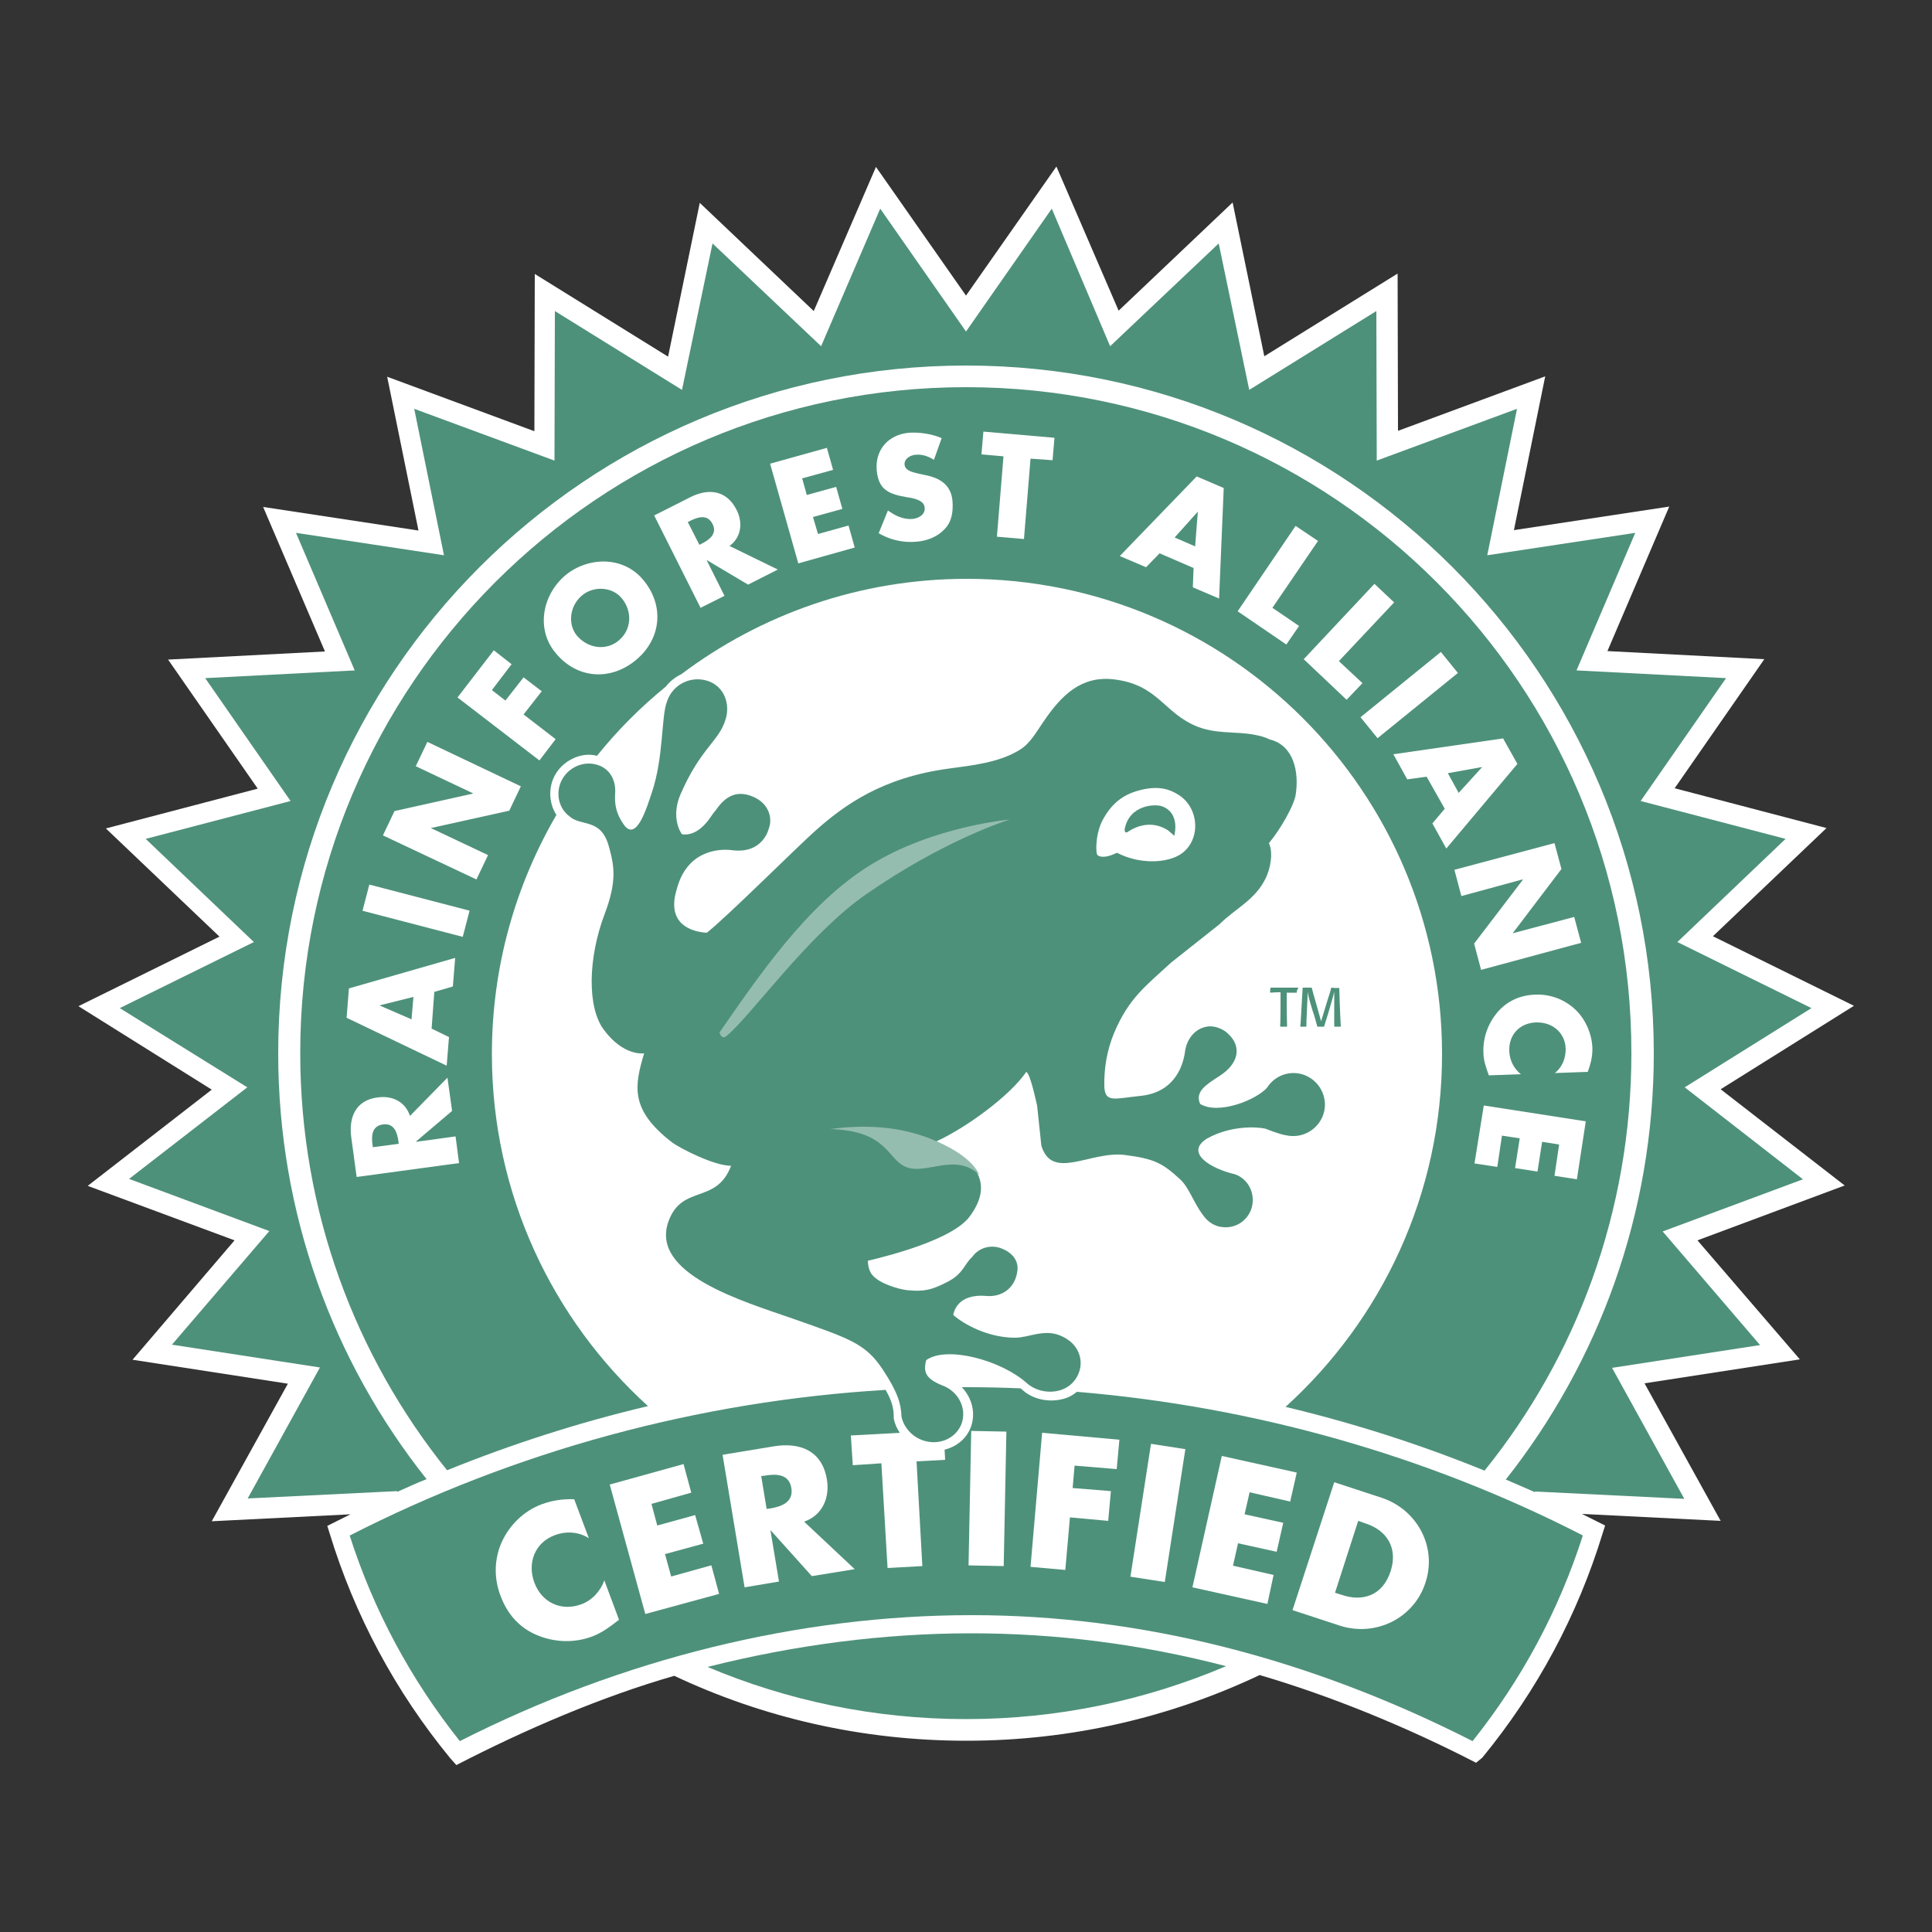 <?xml version="1.0" encoding="utf-8"?>
<!-- Generator: Adobe Illustrator 26.0.3, SVG Export Plug-In . SVG Version: 6.00 Build 0)  -->
<svg version="1.1" id="Lager_1" xmlns="http://www.w3.org/2000/svg" xmlns:xlink="http://www.w3.org/1999/xlink" x="0px" y="0px"
	 viewBox="0 0 500 500" style="enable-background:new 0 0 500 500;" xml:space="preserve">
<rect x="0" y="0" width="500" height="500" fill="#333333" stroke="none"/>
<style type="text/css">
	.st0{clip-path:url(#SVGID_00000062152542520721792410000001188104960462665905_);fill:#FFFFFF;}
	.st1{clip-path:url(#SVGID_00000062152542520721792410000001188104960462665905_);fill:#4E917A;}
	
		.st2{clip-path:url(#SVGID_00000062152542520721792410000001188104960462665905_);fill-rule:evenodd;clip-rule:evenodd;fill:#4E917A;}
	
		.st3{clip-path:url(#SVGID_00000062152542520721792410000001188104960462665905_);fill-rule:evenodd;clip-rule:evenodd;fill:#95BDAF;}
	.st4{clip-path:url(#SVGID_00000062152542520721792410000001188104960462665905_);fill:#95BDAF;}
</style>
<g>
	<defs>
		<rect id="SVGID_1_" x="10.8" y="34.6" width="478.4" height="430.7"/>
	</defs>
	<clipPath id="SVGID_00000174577833835193745880000003113872570482262144_">
		<use xlink:href="#SVGID_1_"  style="overflow:visible;"/>
	</clipPath>
	<path style="clip-path:url(#SVGID_00000174577833835193745880000003113872570482262144_);fill:#FFFFFF;" d="M445.3,281.9l34.5-21.6
		l-36.5-18l29.4-28l-39.3-10.3l23.2-33.4l-40.6-2.1l16-37.4l-40.2,6.1l8.1-39.8l-38.1,14.1l-0.1-40.7l-34.5,21.4l-8.2-39.8l-29.5,28
		l-16.1-37.3L250,76.5l-23.3-33.3l-16.1,37.3l-29.5-28l-8.2,39.8l-34.5-21.4l-0.1,40.7l-38.1-14.1l8.1,39.8l-40.2-6.1l16,37.4
		l-40.6,2.1l23.2,33.4l-39.3,10.3l29.4,28l-36.5,18l34.5,21.6l-32.1,24.9L60.7,321l-26.4,30.9l40.2,6.2l-19.7,35.6l35.9-1.8
		c-1.4,0.7-6,3-6,3l0.6,1.9c6.5,21.3,17,40.9,31.2,58.2l1.6,1.8c17.8-9.2,37.6-17.7,56.4-23.1c22.9,10.8,48.5,16.8,75.6,16.8
		c27.2,0,52.9-6.1,75.9-17c18.4,5.4,38,13.4,56,22.7l1.6-1.3c14.2-17.3,24.7-36.9,31.2-58.2l0.6-1.9c0,0-4.6-2.3-6-3l35.9,1.8
		l-19.7-35.6l40.2-6.2L439.3,321l38.1-14.2L445.3,281.9z"/>
	<path style="clip-path:url(#SVGID_00000174577833835193745880000003113872570482262144_);fill:#4E917A;" d="M436,281.4l32.8-20.5
		l-34.7-17.1l28-26.7l-37.5-9.8l22.1-31.8l-38.7-2l15.2-35.6l-38.3,5.8l7.7-37.9l-36.3,13.4l-0.1-38.7l-32.9,20.4l-7.9-37.9
		l-28.1,26.6L272.2,54L250,85.8L227.8,54l-15.3,35.6l-28.1-26.6l-7.9,37.9l-32.9-20.4l-0.1,38.7l-36.3-13.4l7.7,37.9l-38.3-5.8
		l15.2,35.6l-38.7,2l22.1,31.8l-37.5,9.8l28,26.7l-34.7,17.1L64,281.4l-30.6,23.7l36.3,13.5l-25.2,29.4l38.3,5.9l-18.7,33.9
		l38.7-1.9l0,0.2c2.5-1.1,5-2.3,7.6-3.3C86.3,352.5,72,314.2,72,272.6c0-98.3,79.7-178,178-178c98.3,0,178,79.7,178,178
		c0,41.6-14.3,79.9-38.3,110.3c2.5,1.1,5.1,2.2,7.6,3.3l-0.1-0.2l38.7,1.9L417.2,354l38.3-5.9l-25.2-29.4l36.3-13.5L436,281.4z"/>
	
		<path style="clip-path:url(#SVGID_00000174577833835193745880000003113872570482262144_);fill-rule:evenodd;clip-rule:evenodd;fill:#4E917A;" d="
		M183.1,431.4c20.6,8.7,43.2,13.5,66.9,13.5c23.9,0,46.6-4.9,67.3-13.7c-21.9-5.7-43.9-8.5-65.9-8.5
		C228.7,422.7,205.7,425.7,183.1,431.4 M250,100.2c-95.2,0-172.3,77.2-172.3,172.3c0,40.9,14.2,78.4,38,108
		c16.8-6.8,34.2-12.4,52-16.6c-24.8-22.5-40.4-55-40.4-91.1c0-22.6,6.1-43.7,16.7-61.9c-1.7-2.6-2.1-6.1-0.9-9.2
		c1-2.5,3-4.5,5.6-5.6c1.9-0.8,3.9-1,5.8-0.5c5.3-6.6,11.3-12.6,17.8-17.9c1.1-1.4,2.5-2.5,4-3.2c20.6-15.5,46.2-24.7,73.9-24.7
		c67.9,0,123,55.1,123,123c0,36.2-15.6,68.7-40.5,91.3c17.6,4.2,34.8,9.7,51.5,16.5c23.8-29.5,38-67.1,38-108
		C422.3,177.4,345.2,100.2,250,100.2"/>
	
		<path style="clip-path:url(#SVGID_00000174577833835193745880000003113872570482262144_);fill-rule:evenodd;clip-rule:evenodd;fill:#4E917A;" d="
		M409.5,397.3c-40.4-20.7-85.1-33.3-130.8-37.1c-1.1,0.9-2.4,1.6-3.8,1.9c-3.6,0.9-7.7,0-10.3-2.4c-0.2-0.2-0.4-0.3-0.5-0.4
		c-4.7-0.2-9.3-0.3-14-0.3c-0.4,0-0.8,0-1.2,0c2.7,2.8,3.7,6.8,2.3,10.5c-2,5-8,7.3-13.4,5.2c-3.4-1.3-5.8-4.2-6.5-7.6l0-0.2l0-0.2
		c0-2.1-0.4-4-2.1-7c-48.4,2.9-95.9,15.8-138.7,37.7v0c6.2,19.4,15.8,37.2,28.5,53.2l0,0c42-21.3,87.7-32.6,132.5-32.6
		c43.5,0,87.1,11,129.6,32.6l0,0c12.7-15.9,22.3-33.8,28.5-53.1L409.5,397.3z"/>
	<path style="clip-path:url(#SVGID_00000174577833835193745880000003113872570482262144_);fill:#FFFFFF;" d="M152.4,398.1
		c-2.6-1.7-5.9-1.9-8.8-0.8c-5.2,1.9-7.2,7.2-5.3,12.3c1.9,5.1,6.9,7.5,12.1,5.6c2.8-1,5-3.4,6-6.2l3.8,10.2
		c-2.5,1.9-4.3,3.3-6.9,4.3c-4.5,1.7-9.5,1.6-14-0.2c-4.8-1.9-8-5.5-9.8-10.4c-1.7-4.5-1.6-9.4,0.3-13.7c2-4.5,5.8-8.2,10.4-9.9
		c2.7-1,5.5-1.4,8.4-1.3L152.4,398.1z"/>
	<polygon style="clip-path:url(#SVGID_00000174577833835193745880000003113872570482262144_);fill:#FFFFFF;" points="168.6,389.2 
		170.1,394.8 179.9,392.1 182,399.5 172.1,402.2 173.7,408 184.1,405.1 186.1,412.5 167,417.7 157.8,384.2 176.9,378.9 178.9,386.3 
			"/>
	<path style="clip-path:url(#SVGID_00000174577833835193745880000003113872570482262144_);fill:#FFFFFF;" d="M221.2,406.1l-11.1,1.8
		l-10.6-11.8l-0.1,0l2.2,13.2l-8.9,1.5l-5.7-34.3l13.3-2.2c6.8-1.1,12.5,1.2,13.7,8.6c0.8,4.7-1.2,9.3-5.9,10.9L221.2,406.1z
		 M198.4,390.5l0.9-0.1c2.9-0.5,6.1-1.6,5.5-5.3c-0.6-3.7-4-3.7-6.9-3.2l-0.9,0.1L198.4,390.5z"/>
	<polygon style="clip-path:url(#SVGID_00000174577833835193745880000003113872570482262144_);fill:#FFFFFF;" points="238.7,405.3 
		229.7,405.8 228.1,378.7 220.7,379.2 220.2,371.5 244.2,370.2 244.6,377.8 237.2,378.2 	"/>
	
		<rect x="238" y="383.3" transform="matrix(1.992693e-02 -1 1 1.992693e-02 -137.384 635.483)" style="clip-path:url(#SVGID_00000174577833835193745880000003113872570482262144_);fill:#FFFFFF;" width="34.8" height="9.1"/>
	<polygon style="clip-path:url(#SVGID_00000174577833835193745880000003113872570482262144_);fill:#FFFFFF;" points="278.1,379.3 
		277.6,385.1 287.5,385.9 286.8,393.6 276.9,392.7 275.7,406.3 266.7,405.5 269.7,370.8 289.7,372.6 289,380.2 	"/>
	
		<rect x="282.5" y="387.2" transform="matrix(0.153 -0.988 0.988 0.153 -133.223 627.914)" style="clip-path:url(#SVGID_00000174577833835193745880000003113872570482262144_);fill:#FFFFFF;" width="34.8" height="9"/>
	<polygon style="clip-path:url(#SVGID_00000174577833835193745880000003113872570482262144_);fill:#FFFFFF;" points="323.4,386.2 
		322.1,391.9 332.1,394.1 330.4,401.6 320.4,399.4 319.1,405.2 329.6,407.6 328,415.1 308.6,410.8 316.2,376.8 335.6,381.1 
		333.9,388.6 	"/>
	<path style="clip-path:url(#SVGID_00000174577833835193745880000003113872570482262144_);fill:#FFFFFF;" d="M345.3,383.6l12.2,4
		c9.2,3,14.5,12.7,11.4,22c-3,9.3-13,14.1-22.2,11.1l-12.2-4L345.3,383.6z M345.5,412.2l1.9,0.6c5.1,1.7,10.4,0.3,12.5-6.2
		c1.9-5.9-0.9-10.5-6.4-12.3l-2-0.7L345.5,412.2z"/>
	<path style="clip-path:url(#SVGID_00000174577833835193745880000003113872570482262144_);fill:#4E917A;" d="M335.6,256.9
		c-1.2,0-1.4,0-2.6,0c0,1.4,0,1.6,0,2.9c0,3.6,0.1,5,0.1,5.8l-0.1,0.1c-0.8,0-0.9,0-1.6,0l-0.1-0.1c0.1-2,0.1-4,0.1-6
		c0-1.4,0-2.2,0-2.8c-1.2,0-1.4,0-2.6,0.1l-0.1-0.1c0-0.5,0-0.6,0.1-1.1l0.1-0.1c1,0,2.7,0,3.7,0c1.1,0,2.2,0,3.3,0l0.1,0.1
		C335.7,256.2,335.6,256.4,335.6,256.9L335.6,256.9z"/>
	<path style="clip-path:url(#SVGID_00000174577833835193745880000003113872570482262144_);fill:#4E917A;" d="M346.6,255.7
		c0.1,3.3,0.2,6.6,0.4,9.9l-0.1,0.1c-0.7,0-0.8,0-1.5,0l-0.1-0.1c0-1.6,0-2.1,0-3.7l0-1.5c0-1,0-3.2,0-3.7c-0.2,0.8-0.4,1.6-1,3.6
		l-0.6,2.1c-0.5,1.6-0.7,2.1-1,3.2l-0.1,0.1c-0.8,0-0.8,0-1.6,0l-0.1-0.1c-0.1-0.2-0.1-0.5-0.2-0.7c-0.1-0.4-0.7-2.6-0.9-3l-0.6-2
		c-0.6-2-0.6-2.3-0.8-3.2c0,1.4,0,1.7-0.1,3.2l-0.1,2.5c-0.1,1.7-0.1,2-0.1,3.2l-0.1,0.1c-0.7,0-0.8,0-1.4,0l-0.1-0.1
		c0-0.3,0.1-0.6,0.1-0.9c0.1-1.7,0.2-3.4,0.3-5.1c0.1-2.5,0.2-2.7,0.2-3.9l0.1-0.1c1,0,1.3,0,2.2,0l0.1,0.1c0.3,1.1,0.5,2,0.8,2.9
		l1.6,5.7l1.8-5.9c0.6-1.8,0.6-1.9,0.8-2.7l0.1-0.1C345.4,255.7,345.5,255.7,346.6,255.7L346.6,255.7z"/>
	<path style="clip-path:url(#SVGID_00000174577833835193745880000003113872570482262144_);fill:#FFFFFF;" d="M115.8,278.9l1.2,8.6
		l-9.3,7.9l0,0.1l10.2-1.4l0.9,6.9l-26.5,3.6l-1.4-10.3c-0.7-5.2,1.2-9.6,6.9-10.3c3.7-0.5,7.1,1.1,8.3,4.8L115.8,278.9z M103.2,296
		l-0.1-0.7c-0.3-2.2-1.1-4.7-4-4.3c-2.9,0.4-3,3-2.7,5.2l0.1,0.7L103.2,296z"/>
	<path style="clip-path:url(#SVGID_00000174577833835193745880000003113872570482262144_);fill:#FFFFFF;" d="M111.7,266.2l4.5,2.2
		l-0.6,7.4l-25.9-12.4l0.6-7.6l27.5-7.9l-0.6,7.4l-4.8,1.4L111.7,266.2z M98.2,260.2L98.2,260.2l8.3,3.6l0.5-5.8L98.2,260.2z"/>
	
		<rect x="104.1" y="222.2" transform="matrix(0.252 -0.968 0.968 0.252 -147.505 280.479)" style="clip-path:url(#SVGID_00000174577833835193745880000003113872570482262144_);fill:#FFFFFF;" width="7" height="26.8"/>
	<polygon style="clip-path:url(#SVGID_00000174577833835193745880000003113872570482262144_);fill:#FFFFFF;" points="99.1,216.2 
		102.1,209.9 122.3,205.4 122.4,205.3 107.6,198.3 110.6,192 134.8,203.5 131.8,209.8 111.5,214.3 111.5,214.3 126.3,221.3 
		123.3,227.6 	"/>
	<polygon style="clip-path:url(#SVGID_00000174577833835193745880000003113872570482262144_);fill:#FFFFFF;" points="127.3,178.6 
		130.8,181.3 135.5,175.3 140.2,178.9 135.5,184.9 143.8,191.3 139.6,196.8 118.4,180.5 127.8,168.3 132.4,171.9 	"/>
	<path style="clip-path:url(#SVGID_00000174577833835193745880000003113872570482262144_);fill:#FFFFFF;" d="M166.4,150
		c5.6,6.6,4.8,15.3-1.8,20.8c-6.6,5.5-15.3,4.9-20.8-1.8c-5.2-6.2-3.4-15.1,2.5-20.1C152.1,144.1,161.2,143.8,166.4,150
		 M149.3,164.5c3,3.5,7.8,3.9,10.9,1.2c3.2-2.7,3.6-7.5,0.6-11c-2.4-2.8-7.2-3.2-10.3-0.5C147.4,156.9,146.9,161.6,149.3,164.5"/>
	<path style="clip-path:url(#SVGID_00000174577833835193745880000003113872570482262144_);fill:#FFFFFF;" d="M201.3,147.4l-7.7,3.9
		L183,145l-0.1,0l4.6,9.2l-6.2,3.1l-12-23.9l9.3-4.7c4.7-2.4,9.4-1.9,12,3.2c1.7,3.3,1.3,7.1-1.8,9.4L201.3,147.4z M181,141l0.6-0.3
		c2-1,4.1-2.6,2.8-5.1c-1.3-2.6-3.8-1.8-5.8-0.8l-0.6,0.3L181,141z"/>
	<polygon style="clip-path:url(#SVGID_00000174577833835193745880000003113872570482262144_);fill:#FFFFFF;" points="207.6,123.8 
		208.8,128.1 216.4,126 218,131.7 210.4,133.8 211.7,138.2 219.6,136 221.2,141.7 206.6,145.8 199.3,120 214,115.9 215.6,121.6 	"/>
	<path style="clip-path:url(#SVGID_00000174577833835193745880000003113872570482262144_);fill:#FFFFFF;" d="M241.7,119
		c-1.4-0.9-3.1-1.5-4.8-1.3c-1.3,0.1-2.9,1-2.8,2.5c0.1,1.6,2.1,2,3.3,2.3l1.8,0.4c3.8,0.7,6.9,2.4,7.3,6.7c0.2,2.7-0.1,5.4-2.1,7.4
		c-1.9,2-4.6,3-7.3,3.2c-3.4,0.3-6.8-0.5-9.7-2.2l2.4-5.9c1.9,1.4,4,2.4,6.4,2.2c1.6-0.2,3.3-1.1,3.1-3c-0.2-1.9-3-2.4-4.5-2.6
		c-4.5-0.8-7.4-1.7-7.9-6.9c-0.5-5.4,3-9.3,8.3-9.8c2.7-0.2,6.1,0.3,8.5,1.4L241.7,119z"/>
	<polygon style="clip-path:url(#SVGID_00000174577833835193745880000003113872570482262144_);fill:#FFFFFF;" points="265,139.5 
		258,138.9 259.7,118.1 254,117.6 254.5,111.7 272.9,113.3 272.4,119.1 266.7,118.7 	"/>
	<path style="clip-path:url(#SVGID_00000174577833835193745880000003113872570482262144_);fill:#FFFFFF;" d="M300.1,143.2l-3.5,3.6
		l-6.8-2.9l19.9-20.6l7,3l-1.2,28.6l-6.8-2.9l0.2-5L300.1,143.2z M310,132.4L310,132.4l-6,6.7l5.3,2.3L310,132.4z"/>
	<polygon style="clip-path:url(#SVGID_00000174577833835193745880000003113872570482262144_);fill:#FFFFFF;" points="329.3,157.3 
		336.2,162 332.9,166.8 320.3,158.2 335.3,136.1 341.1,140 	"/>
	<polygon style="clip-path:url(#SVGID_00000174577833835193745880000003113872570482262144_);fill:#FFFFFF;" points="346.5,171.1 
		352.6,176.8 348.5,181.1 337.4,170.6 355.7,151.1 360.8,155.9 	"/>
	
		<rect x="351.5" y="176.4" transform="matrix(0.776 -0.63 0.63 0.776 -31.799 270.173)" style="clip-path:url(#SVGID_00000174577833835193745880000003113872570482262144_);fill:#FFFFFF;" width="26.8" height="7"/>
	<path style="clip-path:url(#SVGID_00000174577833835193745880000003113872570482262144_);fill:#FFFFFF;" d="M369.2,201l-5,0.7
		l-3.6-6.5l28.4-4.1l3.7,6.6l-18.4,21.9l-3.6-6.5l3.2-3.8L369.2,201z M383.6,198.5L383.6,198.5l-8.9,1.6l2.8,5.1L383.6,198.5z"/>
	<polygon style="clip-path:url(#SVGID_00000174577833835193745880000003113872570482262144_);fill:#FFFFFF;" points="402.3,218.2 
		404.1,224.9 391.5,241.5 391.6,241.5 407.4,237.3 409.2,244 383.3,251 381.5,244.2 394.1,227.7 394,227.6 378.2,231.9 376.4,225.1 
			"/>
	<path style="clip-path:url(#SVGID_00000174577833835193745880000003113872570482262144_);fill:#FFFFFF;" d="M402.4,277.7
		c1.9-1.5,2.8-3.8,2.8-6.2c-0.1-4.3-3.5-7-7.6-6.9c-4.2,0.1-7.2,3.1-7,7.5c0.1,2.3,1.2,4.5,3,5.9l-8.3,0.3c-0.8-2.3-1.4-3.9-1.4-6.1
		c-0.1-3.7,1.2-7.3,3.6-10.2c2.6-3,6-4.5,10-4.6c3.7-0.1,7.2,1.2,9.9,3.6c2.8,2.5,4.5,6.3,4.7,10c0.1,2.2-0.4,4.3-1.2,6.4
		L402.4,277.7z"/>
	<polygon style="clip-path:url(#SVGID_00000174577833835193745880000003113872570482262144_);fill:#FFFFFF;" points="403.5,296.2 
		399.1,295.5 397.9,303.2 392.1,302.3 393.3,294.6 388.7,293.9 387.5,302 381.6,301.1 384,286.1 410.4,290.2 408.1,305.2 
		402.3,304.3 	"/>
	
		<path style="clip-path:url(#SVGID_00000174577833835193745880000003113872570482262144_);fill-rule:evenodd;clip-rule:evenodd;fill:#4E917A;" d="
		M327.5,292.1c0,0,3.7,1.5,5.3,1.7c3.9,0.9,7.9-1.1,9.5-4.9c1.7-4.2-0.4-8.9-4.5-10.6c-3.7-1.5-7.8-0.1-9.9,3.2
		c-2.7,3.1-12.5,7.1-17.3,4.2c-1.5-3.3,1.9-5.2,5.1-7.3c4.8-3.1,5.8-7.5,2.1-10.9c-1.2-1.2-3.6-2.2-5.5-1.8c-3,0.5-5.1,3.1-5.6,6.3
		c-0.4,3.2-2.3,10.6-11.4,11.6c-6.9,0.7-9.3,1.9-9.5-2.4c-0.1-4.5,0.6-9.2,2.5-13.8c3.8-9.1,8.3-12.3,14.8-18.3l12.5-9.9
		c4.1-4.1,9.3-6.3,12-12c1.1-2.3,2-6.4,0.8-9c3-3.6,6.4-9.6,6.9-12.4c1-6.2-0.6-12.9-6.6-14.4c-0.3-0.1-0.9-0.4-0.9-0.4
		c-6-2.2-11.8-0.6-17.8-2.9c-8.9-3.5-10.2-11-21.9-12.3c-8.3-0.9-13.4,4.1-18,10.9c-1.9,2.7-3.4,5.6-6.1,7.3
		c-5.4,3.4-12.6,4.1-18.4,4.9c-17.2,2.3-27.1,9.4-34.7,16.2c-4.2,3.7-23.3,22.7-28,26.3c-5.7-0.4-10.1-3.5-7.8-11.1
		c2.5-10,10.6-10.7,14.1-10.3c8.4,1.2,9.8-5.7,9.8-5.7c0.9-2.3,0.2-6.3-4.1-8.1c-6.4-2.8-9.2,3.2-10.1,4c-0.6,0.6-3.5,6.4-8.3,5.7
		c-1.3-1.8-2.4-5.6-0.4-10.3c5.3-12.2,10-13.7,11.7-19.5c1.2-3.8-0.3-8.5-4.7-9.9c-4.4-1.4-9.1,1-10.5,5.4
		c-1.5,3.8-0.8,14.3-3.9,23.5c-1.2,3.5-3.9,12.9-7.2,8.4c-2-2.8-2.5-5.2-2.3-8.2c0.2-2.8-0.9-5.8-3.9-7.1c-4-1.7-8.6,0.4-10.2,4.3
		c-1.4,3.5-0.1,7,2.2,8.7c3,2.8,8.1,0.4,10.2,7.6c1.5,5.3,2.2,9.2-1,17.7c-4.4,11.6-4.5,24.2-0.3,29.9c5.2,7.1,10.5,6.2,10.5,6.2
		c-2.5,8.4-3.8,14.6,7.3,23.1c1.9,1.4,10.7,6,15.2,6c-3.8,10.1-12.7,4.7-16.2,14.4c-4.9,13.6,19.4,20.7,32,25.1
		c15.1,5.3,19,6.5,23.5,13.3c3.9,5.9,4.7,8.9,4.8,12.1c0.5,2.5,2.4,4.9,5.1,6c4.2,1.7,8.8-0.1,10.4-4c1.5-3.9-0.6-8.4-4.8-10
		c-4.5-1.8-5.1-3.5-4.3-6.6c5.3-3.8,19.4,0,26.1,6c3.8,3.4,11.4,3.1,13.5-3c1-2.8,0.2-7.3-5-9.4c-4.2-1.7-8.1,0.6-11.6,0.6
		c-6.9,0-13.2-3.4-16-5.9c0.1-0.5,0.9-5.6,8.6-4.9c3.9,0.3,7.4-1.9,8-6.5c0.3-2.2-0.8-4.5-4.1-5.8c-2.8-1.1-5.9-0.2-7.6,2.2
		c-2.1,1.9-2.3,4.4-6.5,6.5c-4.1,2.1-6,2.5-10.3,2.1c-1.9-0.2-7.2-1.6-9.1-4c-1.1-1.3-1.1-3.6-1.1-3.6c-0.9,0.1,21-4.4,26.3-11.4
		c7.1-9.5,0.4-15.4-8.6-19.5c7.5-3.4,19-11.7,23.3-18c1,0.5,2.3,6.6,2.8,8.7l1.1,10.4c2.8,9.2,12.7,1.3,21.6,2.4
		c7.8,1,9.8,2.2,14.2,6.2c2.4,2.1,3.6,6.2,6,9.3c1.2,1.8,3.1,3.1,5.4,3.2c3.9,0.3,7.3-2.7,7.5-6.6c0.2-3.2-1.7-6.1-4.6-7.1
		c-6.1-1.4-13.1-5.5-7.3-9.2C318.5,291.2,325.3,291.6,327.5,292.1 M305.8,220.9c-3.5,2.5-10.8,2.9-16.7-0.2c-2,0.9-3,1.1-4.1,1
		c-1-0.2-1.1-0.5-1.2-1c-0.2-1.6-0.1-5.6,1.8-8.9c2.5-4.4,5.6-6.4,9.8-7.4c4.6-1.1,7.4-0.1,9.6,1.3
		C310.3,209,310.9,217.2,305.8,220.9"/>
	
		<path style="clip-path:url(#SVGID_00000174577833835193745880000003113872570482262144_);fill-rule:evenodd;clip-rule:evenodd;fill:#4E917A;" d="
		M303.9,216.3c0,0-1.2-1.1-1.6-1.4c-3.6-2.3-7.4-1.7-10.6,0.5c-0.7,0.2-0.7-0.6-0.6-1c1.3-6.2,8-6.4,9.7-5.7
		C303.8,209.8,304.7,212.8,303.9,216.3"/>
	
		<path style="clip-path:url(#SVGID_00000174577833835193745880000003113872570482262144_);fill-rule:evenodd;clip-rule:evenodd;fill:#95BDAF;" d="
		M187.9,268.2c-1.2,0.9-1.7-1-1.7-1c9.9-14.2,22.6-33.2,39-43.3c16.3-10.1,36.1-11.8,36.1-11.8s-16.5,5-37.1,19.3
		C209.1,241.8,194,263.4,187.9,268.2"/>
	<path style="clip-path:url(#SVGID_00000174577833835193745880000003113872570482262144_);fill:#95BDAF;" d="M234.7,302.1
		c5.2,1.9,12.7-3.9,18.8,2c-1.7-3.6-5.9-6.4-10.8-8.6c-8.2-3.7-17.5-4.7-27.8-3.3C230.1,292.7,229.5,300.2,234.7,302.1"/>
</g>
</svg>
